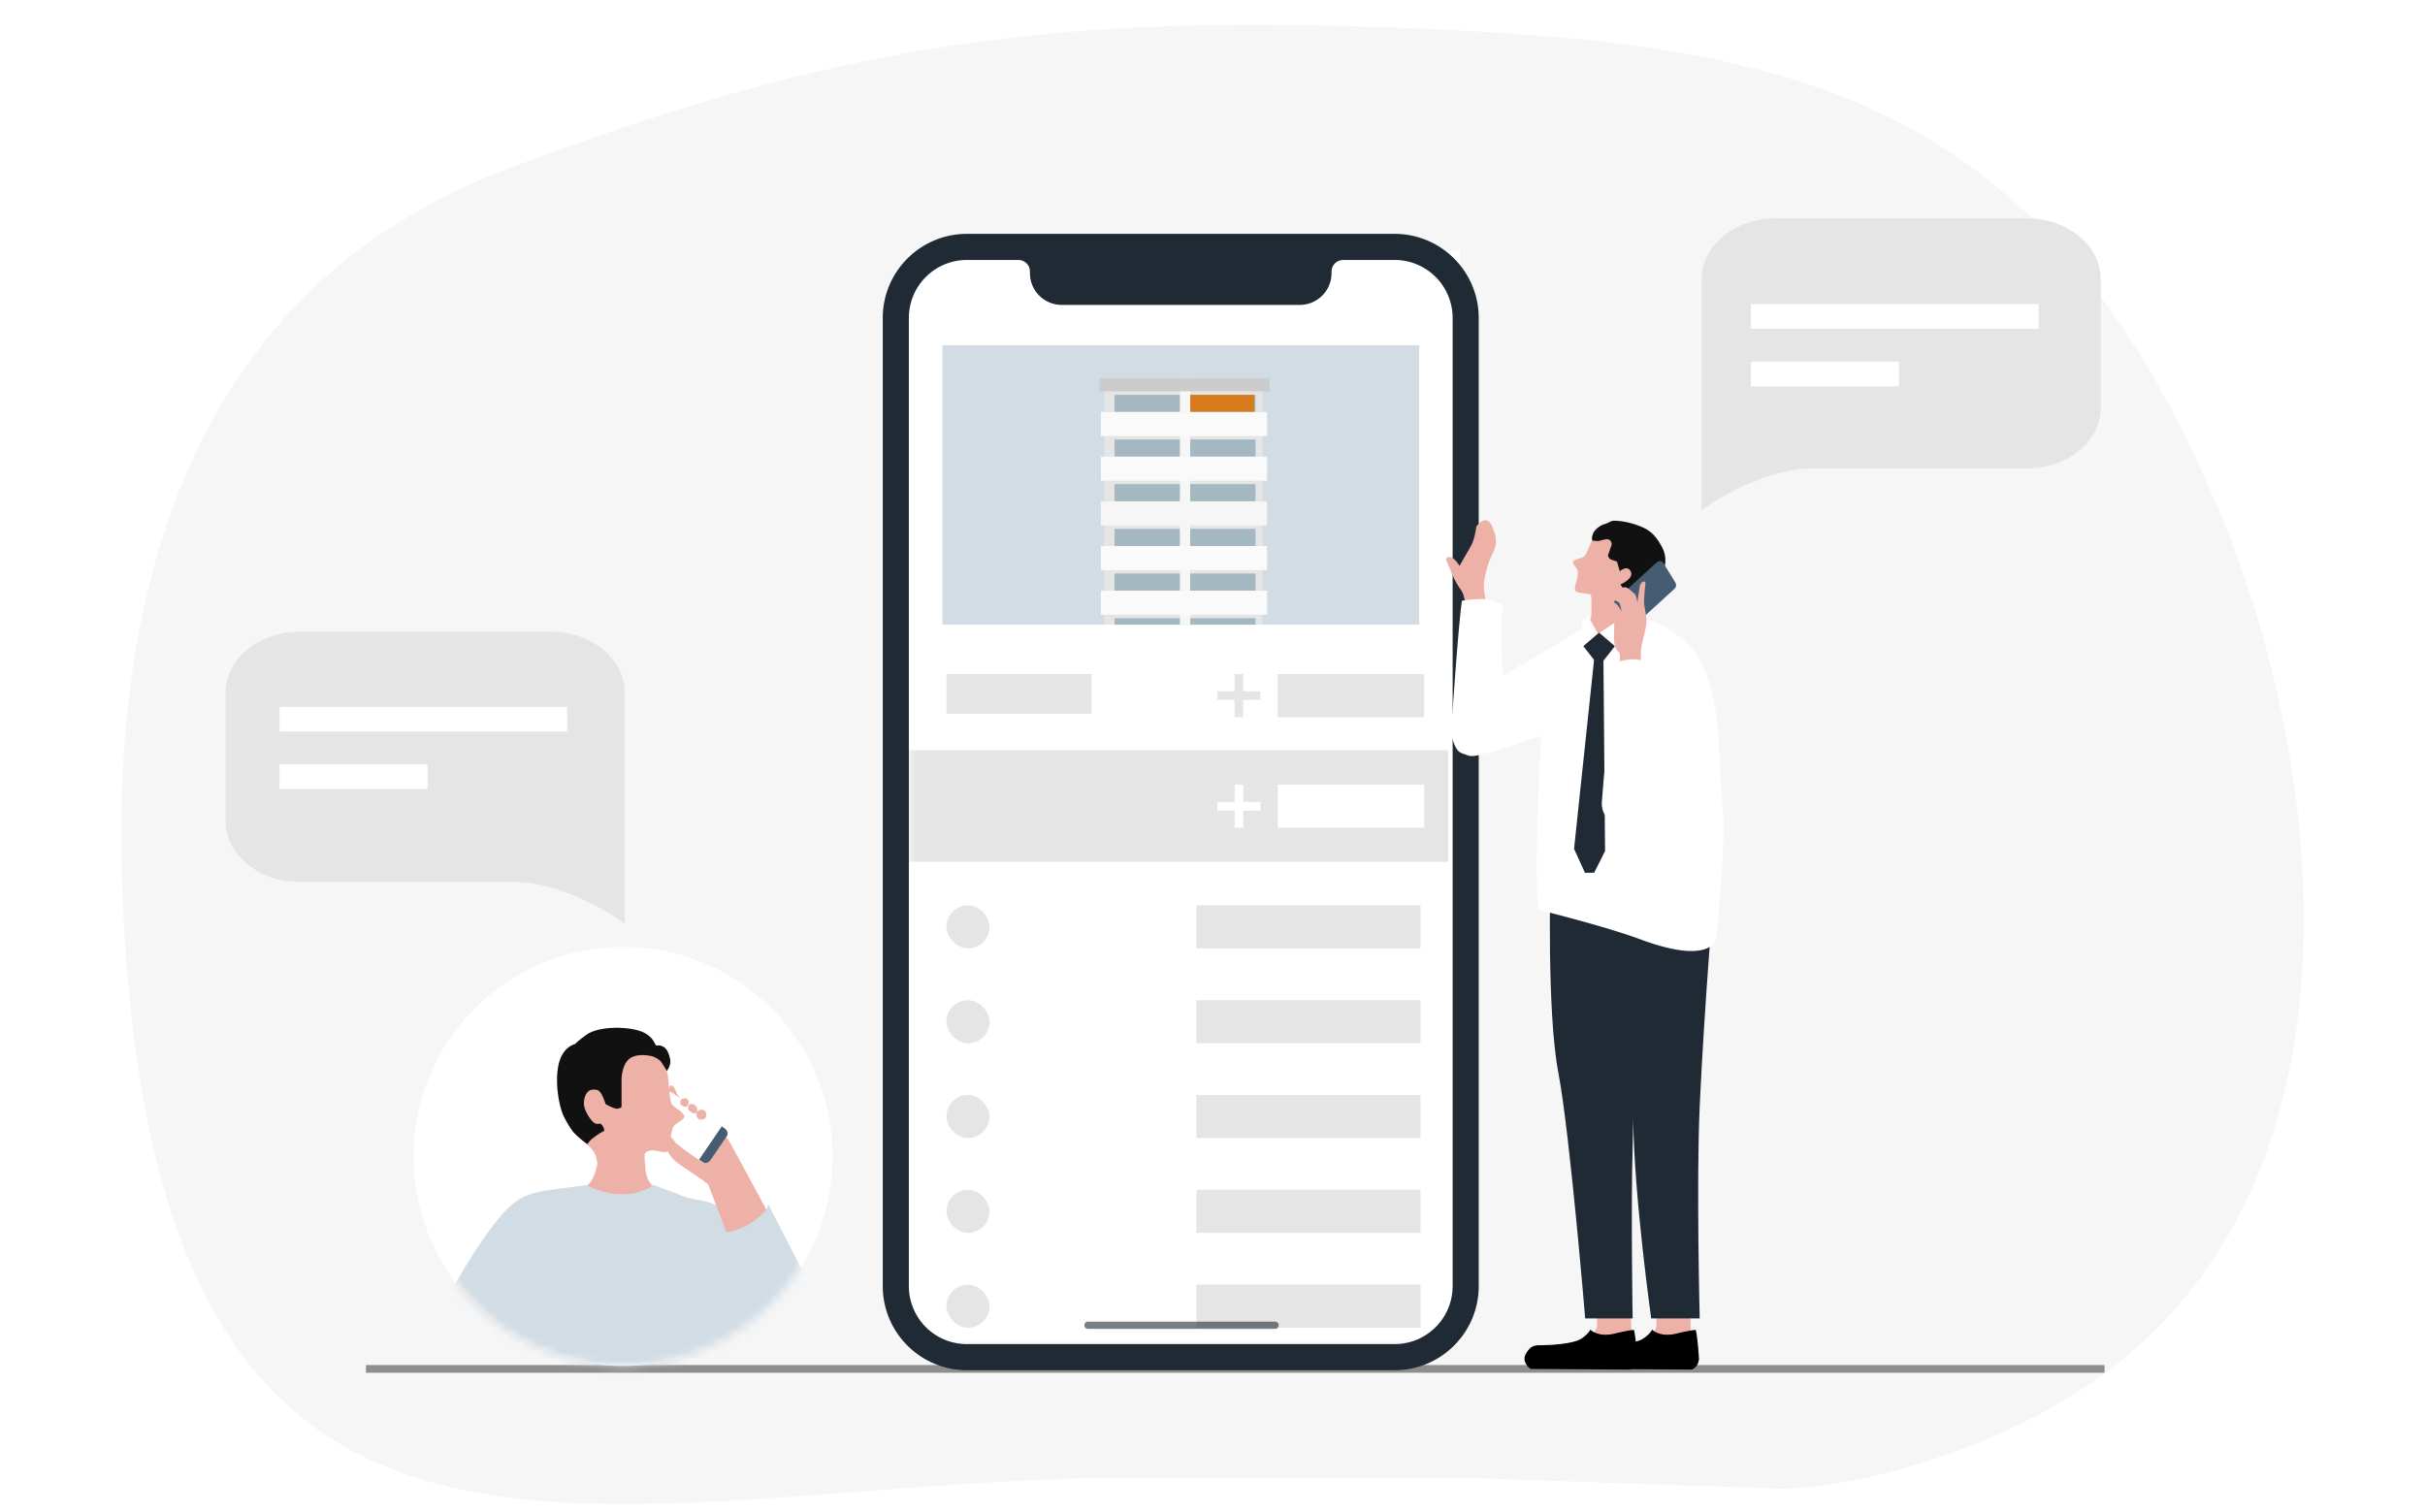 <svg width="295" height="184" fill="none" xmlns="http://www.w3.org/2000/svg"><path d="M138.47 179.785h39.026l39.132 1.34c8.804 0 30.419-5.043 44.39-18.162 27.658-25.971 20.596-72.977 9.021-100.644-22.167-52.985-54.45-57.497-104.982-59.113-40.915-1.309-66.871 3.521-103.554 17.439-36.613 13.891-48.11 48.204-46.628 87.534 3.686 97.917 58.979 71.606 123.595 71.606z" fill="#F6F6F6"/><path d="M256.016 166.55h-211.5" stroke="#8E8E8E" stroke-width=".943"/><path fill="#fff" d="M110.444 30.453h67.158v132.79h-67.158z"/><mask id="a" style="mask-type:alpha" maskUnits="userSpaceOnUse" x="110" y="31" width="68" height="133"><path fill="#fff" d="M110.429 31.075h66.852v132.184h-66.852z"/></mask><g mask="url(#a)"><path fill="#E5E5E5" d="M110.429 91.277h65.738v13.58h-65.738zm35.113 18.876h27.265v5.243h-27.265zm0 11.535h27.265v5.243h-27.265zm0 11.535h27.265v5.243h-27.265zm0 11.536h27.265v5.243h-27.265zm0 11.535h27.265v5.243h-27.265z"/><rect x="115.132" y="110.153" width="5.243" height="5.243" rx="2.622" fill="#E5E5E5"/><rect x="115.132" y="121.688" width="5.243" height="5.243" rx="2.622" fill="#E5E5E5"/><rect x="115.132" y="133.223" width="5.243" height="5.243" rx="2.622" fill="#E5E5E5"/><rect x="115.132" y="144.759" width="5.243" height="5.243" rx="2.622" fill="#E5E5E5"/><rect x="115.132" y="156.294" width="5.243" height="5.243" rx="2.622" fill="#E5E5E5"/><path fill="#E5E5E5" d="M155.428 82.011h17.827v5.243h-17.827zm-40.3 0H132.8v4.823h-17.672zm32.959 2.097h5.243v1.049h-5.243z"/><path fill="#E5E5E5" d="M151.233 82.01v5.244h-1.05V82.01z"/><path fill="#fff" d="M155.434 95.471h17.827v5.243h-17.827zm-7.341 2.098h5.243v1.049h-5.243z"/><path fill="#fff" d="M151.24 95.471v5.243h-1.05v-5.243z"/></g><g clip-path="url(#clip0_1012_3499)"><path fill="#D2DCE4" d="M114.647 42h58v34h-58z"/><path fill="#E5E5E5" d="M153.565 46h-19.231v39.664h19.231z"/><path fill="#A4B8C2" d="M152.729 75.212h-17.14v2.09h17.14zm0-5.434h-17.14v2.09h17.14zm0-5.435h-17.14v2.09h17.14zm0-5.435h-17.14v2.09h17.14zm0-5.435h-17.14v2.09h17.14zm0-5.433h-17.14v2.09h17.14z"/><path fill="#D67C1D" d="M152.588 48.04h-7.844v2.09h7.844z"/><path fill="#F6F6F6" d="M144.788 46h-1.254v34.23h1.254z"/><path fill="#CCC" d="M154.448 46h-20.719v1.62h20.719z"/><path fill="#FAFAFA" d="M154.132 50.129h-20.21v2.926h20.21zm0 5.435h-20.21v2.926h20.21z"/><path fill="#F6F6F6" d="M154.132 60.998h-20.21v2.926h20.21z"/><path fill="#FAFAFA" d="M154.132 66.433h-20.21v2.926h20.21zm0 5.435h-20.21v2.926h20.21z"/></g><path fill-rule="evenodd" clip-rule="evenodd" d="M176.712 38.686a7.054 7.054 0 00-7.056-7.057h-6.262c-.78 0-1.412.632-1.412 1.412v.176a3.869 3.869 0 01-3.88 3.88h-28.93a3.87 3.87 0 01-3.881-3.88v-.176c0-.78-.632-1.412-1.411-1.412h-6.262a7.054 7.054 0 00-7.056 7.057v117.793a7.054 7.054 0 007.056 7.056h52.038a7.055 7.055 0 007.056-7.056V38.686zm-59.094-10.232h52.038c5.645 0 10.231 4.587 10.231 10.232v117.793c0 5.645-4.586 10.231-10.231 10.231h-52.038c-5.645 0-10.231-4.586-10.231-10.231V38.686c0-5.645 4.586-10.232 10.231-10.232z" fill="#1F2A34"/><path opacity=".6" fill-rule="evenodd" clip-rule="evenodd" d="M131.916 161.24c0-.243.197-.441.441-.441h22.755a.441.441 0 010 .882h-22.755a.44.44 0 01-.441-.441z" fill="#1F2A34"/><path d="M196.997 166.1c.185-.209.668-.736 1.113-1.175.835-.824-.008-7.501.003-8.914h-3.84v5.415s-.302.936-1.015 1.404c-.713.468-4.925 2.023-5.792 2.017-.868-.007-.951.624-.561 1.179.311.444 3.599.21 5.203.038l4.889.036z" fill="#EEB1A8"/><path d="M204.227 166.1c.185-.209.668-.737 1.113-1.175.835-.824-.008-7.501.003-8.914h-3.84v5.415s-.302.936-1.015 1.404c-.713.468-4.925 2.023-5.792 2.016-.868-.006-.951.624-.562 1.179.312.445 3.6.211 5.204.039l4.889.036z" fill="#EEB1A8"/><path d="M199.17 165.383s-.124-2.385-.397-3.578c-.168-.001-.893.091-2.444.467-1.552.377-2.553-.177-2.859-.501-.086.193-.442.693-1.186 1.152-.93.574-3.71.75-4.636.744-.926-.006-1.431-.009-2.027 1.05-.477.848.186 1.58.577 1.841l12.038.076s.758-.104.934-1.251z" fill="#000"/><path d="M208.638 106.817H188.61s-.457 16.222.959 23.68c1.415 7.458 3.268 29.909 3.268 29.909h5.771s-.216-13.289 0-20.764c.21-7.265 0-14.977 0-14.977s.004 5.657.071 11.477c.11 9.537 2.19 24.264 2.19 24.264h5.898s-.417-16.641 0-25.808c.568-12.491 1.871-27.781 1.871-27.781z" fill="#1F2A34"/><path d="M206.687 165.384s-.125-2.385-.397-3.579c-.169-.001-.893.091-2.445.468-1.552.376-2.552-.178-2.859-.502-.085.193-.442.693-1.186 1.153-.93.574-3.709.749-4.635.743-.926-.005-1.432-.009-2.028 1.051-.477.847.186 1.58.577 1.84l12.038.076s.758-.104.935-1.25z" fill="#000"/><path d="M199.384 75.147c-.943-.404-1.561-1.86-1.561-1.86l-.112-.669-.212-1.274-4.007.729.142.85.162.971s-.112 1.578-.873 2.267a9.824 9.824 0 01-1.207 1.012c1.501 0 3.053-.072 4.574-.325 1.522-.253 3.023-.628 4.494-1.185-.456-.11-.933-.344-1.4-.516z" fill="#EEB1A8"/><path d="M193.598 75.506V72.32s-.417-.047-.683-.091c-.471-.079-.969-.113-1.192-.27-.222-.158-.118-.788.069-1.326.137-.394.156-.79.139-1.197-.008-.204-.72-.893-.562-1.12.158-.225.669-.33 1.075-.47.405-.14.555-.57.765-1.06.245-.478.602-1.96 1.821-2.502 1.218-.542 3.117-.646 4.634.121 1.517.768 2.978 2.721 2.118 5.195-.86 2.474-2.518 3.024-3.139 3.33-.622.307-.521 2.576-.521 2.576h-4.524z" fill="#EEB1A8"/><path d="M197.688 73.62c.127.202.645.224.645.224l1.356-1.111s.652-.418 1.008-.757c1.596-1.518 2.46-3.622 1.477-5.44-.982-1.817-1.83-2.234-3.159-2.695-1.329-.461-2.551-.517-2.811-.484-.26.033-.752.378-1.012.411-.259.033-1.197.545-1.426 1.204-.183.527-.113.77-.003.808l.541.048c.184.064 1.004-.321 1.359-.198.354.123.415.472.401.631l-.42 1.208c-.092.263.156.505.29.593l.776.269c.06.184.337 1.173.337 1.173s.918-.835 1.339.032c.42.867-1.271 1.578-1.271 1.578s.507.611.634 1.085c.143.537-.315 1.019-.061 1.422z" fill="#111"/><path d="M194.829 87.14l-2.307-10.65-11.972 7.087c-5.505 1.539-4.094 6.857-3.161 7.78 1.662 1.64 8.31-1.386 9.827-1.742 1.518-.356 7.613-2.474 7.613-2.474z" fill="#fff"/><path d="M177.726 71.78c.511.673.566 2.064.53 2.675l-.043 1.145 3.058.132c-.223-1.02-.685-3.257-.756-4.045-.087-.985.388-3.04.979-4.159.592-1.119.723-1.908.008-3.529-.571-1.296-1.513-.49-1.912.076-.051.503-.259 1.687-.679 2.4-.419.714-1.006 1.774-1.366 2.385 0 0-.757-1.375-1.458-1.035-.366.177-.087.416.24 1.256.327.84.76 1.856 1.399 2.698z" fill="#EEB1A8"/><path d="M180.171 72.878c.902-.01 2.206.528 2.746.797-.291.98-.233 1.692-.235 3.92-.003 2.784.274 8.67.227 10.988-.048 2.318-3.394 3.996-4.615 3.206-1.221-.789-1.934-2.088-1.705-4.066.183-1.582.732-10.786 1.251-14.628a16.81 16.81 0 012.331-.217zm9.068 8.234c-.768 2.727-1.799 9.115-1.799 9.115s-.893 16.164-.266 20.468c0 0 8.071 1.993 12.311 3.572 8.705 3.243 9.271 0 9.271 0s1.256-11.425.826-15.864c-.509-5.254-.305-8.125-.826-11.535-.431-2.82-1.292-6.951-4.297-9.282-3.034-2.353-4.864-2.353-4.864-2.353l-.793-1.098-4.391 2.989-1.226-2.184-.754.79.089.784s-2.501 1.83-3.281 4.598z" fill="#fff"/><path d="M203.766 70.806l-1.438-2.334c-.246-.4-.663-.166-.841 0-1.587 1.469-4.721 4.302-5.006 4.578-.285.276-.203.648 0 .92.202.27 1.377 1.95 1.377 1.95.011.03.098.12.356.245s.508 0 .601-.078c1.435-1.272 4.566-4.16 4.886-4.454.321-.294.177-.674.065-.827z" fill="#455D73"/><path d="M199.748 78.34c-.24.998-.1 2.647 0 3.346.1.7.123 2.903.123 2.903h-3.326c.176-1.35.526-4.176.526-4.67 0-.62-.139-.48-.356-.82-.216-.34-.232-.449-.33-.836-.099-.386 0-2.165 0-2.737 0-.573.055-.946 0-1.133-.056-.186-.713-.537-.856-.9-.142-.361.121-.427.285-.427.165 0 .571.241.823.428.202.149.515.662.647.9-.07-.342-.233-1.038-.329-1.087-.121-.06-.417-.274-.57-.34-.154-.065-.242-.526 0-.745.193-.176.46-.125.57-.077-.026-.154.004-.492.329-.614.406-.154.548-.066.68 0s.746.57.932.767c.15.158.26.739.296 1.01l.077-.615c.062-.373.191-1.164.209-1.348.021-.23.23-.593.52-.593.232 0 .18.395.125.593-.05.525-.145 1.664-.125 2.023.025.45.275 1.424.3 2.074.025.65-.25 1.648-.55 2.897z" fill="#EEB1A8"/><path d="M207.959 83.769s-4.672-1.408-5.592-1.334l-6.274 12.499c-2.536 5.122 1.626 6.455 2.936 6.376 2.333-.139 4.561-3.11 5.866-6.376 1.975-4.943 3.064-11.165 3.064-11.165z" fill="#fff"/><path d="M196.448 78.618l-1.92 2.44-1.919-2.44 1.919-1.648 1.92 1.648z" fill="#1F2A34"/><path d="M193.933 106.18l1.323-2.638-.198-23.407h-1.125l-2.449 23.144 1.324 2.901h1.125z" fill="#1F2A34"/><path d="M198.937 80.228c-.897-.096-2.247.312-2.81.528.196 1.004.069 1.706-.142 3.924-.265 2.772-.947 10.62-1.123 12.931-.175 2.311 2.994 4.306 4.285 3.639 1.292-.667 2.126-1.89 2.088-3.882-.031-1.593.148-12.823.001-16.698a16.815 16.815 0 00-2.299-.442z" fill="#fff"/><path d="M207 33.98c0-4.094 4.02-7.414 8.978-7.414h30.599c4.959 0 8.978 3.32 8.978 7.415v15.606c0 4.095-4.019 7.414-8.978 7.414h-26.079c-6.659 0-13.498 5.053-13.498 5.053V33.981z" fill="#E5E5E5"/><path d="M248 37h-35v3h35v-3zm-17 7h-18v3h18v-3z" fill="#fff"/><path d="M76 84.283c0-4.095-4.02-7.415-8.978-7.415H36.423c-4.958 0-8.978 3.32-8.978 7.415v15.605c0 4.095 4.02 7.415 8.978 7.415h26.08c6.658 0 13.498 5.053 13.498 5.053V84.283z" fill="#E5E5E5"/><path d="M69 86H34v3h35v-3zm-17 7H34v3h18v-3z" fill="#fff"/><g filter="url(#filter0_d_1012_3499)"><path d="M101.292 140.7c0 14.077-11.411 25.488-25.488 25.488-9.603 0-17.965-5.311-22.31-13.155a25.374 25.374 0 01-3.178-12.333c0-14.077 11.411-25.488 25.488-25.488s25.488 11.411 25.488 25.488z" fill="#fff"/></g><mask id="b" style="mask-type:alpha" maskUnits="userSpaceOnUse" x="50" y="115" width="52" height="52"><path d="M101.292 140.7c0 14.077-11.411 25.488-25.488 25.488-9.603 0-17.965-5.311-22.31-13.155a25.374 25.374 0 01-3.178-12.333c0-14.077 11.411-25.488 25.488-25.488s25.488 11.411 25.488 25.488z" fill="#fff"/></mask><g mask="url(#b)"><path d="M82.356 146.474s4.747-1.348 6.916 3.165c2.168 4.512 7.735 14.124 9.904 14.417 2.168.293 5.685 8.029-.586 8.146-6.27.176-9.611-6.623-12.366-9.905-2.754-3.223-8.44-13.479-3.868-15.823z" fill="#D2DCE4"/><path d="M71.336 144.305c1.055-.703 1.348-2.813 1.348-2.871v-1.172l.235-1.114 5.098.059v1.172l.235.645.234.586s-.058 2.051 1.055 2.754c.528.352 1.114.703 1.7.996a31.4 31.4 0 01-5.802.528 31.39 31.39 0 01-5.802-.528 41.928 41.928 0 001.7-1.055z" fill="#EEB1A8"/><path d="M63.191 146.122c-3.458.821-12.6 18.578-14.007 21.567-1.465 3.106 5.802 3.751 5.802 3.751l4.337-6.857 5.568-7.091s5.391-5.568 4.57-8.615c-.468-1.7-2.812-3.575-6.27-2.755z" fill="#D2DCE4"/><path d="M54.011 183.833h-3.716s-2.89-14.308-.59-17.08c1.71-2.124 5.073.707 5.073.707s.767 1.829.59 5.544c-.236 3.657-1.357 10.829-1.357 10.829zm7.655-36.656c1.29-1.406 2.52-1.875 4.161-2.227.059 0 .176 0 .234-.059l5.275-.703s1.934 1.114 4.278 1.114c2.286.058 3.927-1.114 3.927-1.114l2.696.997c.644.293 1.348.586 2.168.703 1.641.293 3.047.527 4.395 1.992 1.29 1.407 1.7 2.52 1.7 4.22 0 1.172-1.582 30.561-1.758 31.734H63.014s-2.813-28.628-2.813-29.8c0-1.641.176-5.392 1.465-6.857z" fill="#D2DCE4"/><path d="M82.183 139.031l-.294-.41s-.468-.586-.937-.762c-.528-.176-.762-.176-.762.059 0 .234.586.996.762 1.465.176.469.527 1.348 1.348 1.992.82.645 3.75 2.462 3.868 2.755.117.293 3.75 9.904 3.75 9.904s1.641-.234 2.638-.937c.996-.704 2.344-2.814 2.344-2.814s-5.86-10.9-6.154-11.369c-.293-.41-.937-1.465-1.64-1.934-.704-.469-2.169-1.113-2.697-1.407-.527-.293-2.05-2.461-2.05-2.461s-.352-1.113-.704-1.055c-.41.059-.352.762-.117 1.289.176.528.996 2.403 1.172 3.107.176.703.293 1.348.117 1.758-.176.41-.644.82-.644.82z" fill="#EEB1A8"/><path d="M86.224 135.984c.645.468 1.29.879 1.934 1.348.293.234.41.644.176.937l-1.993 2.93c-.234.293-.644.411-.938.176l-7.208-4.923c-.293-.234-.41-.644-.176-.937l1.993-2.931c.234-.293.644-.41.938-.175 0 0 4.688 3.164 5.274 3.575z" fill="#fff"/><path d="M78.722 136.804l-.47-.351c-.292-.235-.41-.645-.175-.938l1.993-2.93c.234-.293.644-.411.937-.176l.47.352-2.755 4.043zm9.082.235l.41.293c.294.234.41.645.176.938l-1.992 2.93c-.235.293-.645.41-.938.176l-.41-.293 2.754-4.044z" fill="#455D73"/><path d="M84.47 134.401c-.118-.058-.294-.117-.47-.058-.175.058-.293.176-.293.352-.058.293.176.527.41.644.821.469.938-.586.352-.938z" fill="#EEB1A8"/><path d="M85.349 136.218c-.294 0-.41-.059-.587-.352-.058-.058-.058-.234-.058-.293 0-.058 0-.176.059-.234.058-.117.234-.235.41-.293.293-.117.644.058.703.351.059.293.117.586-.176.704 0 .058-.176.117-.352.117zm-2.11-1.582c-.235-.059-.352-.117-.47-.352v-.293c0-.058.06-.117.06-.175a.63.63 0 01.41-.176.438.438 0 01.527.41c0 .234 0 .469-.293.586.117.059-.058.059-.234 0zm-1.058 4.395l-.293-.41s-.469-.586-.938-.762c-.527-.176-.761-.176-.761.058 0 .235.586.997.762 1.465.175.469.527 1.348 1.347 1.993s3.751 2.461 3.868 2.755c.118.293-.937-2.169-2.05-3.4-.294-.351-1.935-1.699-1.935-1.699z" fill="#EEB1A8"/><path d="M98.769 156.847s3.516 5.861 3.868 8.849c.351 2.989.351 6.095-2.696 6.74-3.048.645-5.216.176-7.209-3.868-1.992-4.044-5.333-18.578-5.333-18.578s1.993.176 4.161-1.348c2.169-1.465 1.876-2.168 1.876-2.168l5.333 10.373z" fill="#D2DCE4"/><path d="M81.942 137.038c-.234.528-.352 1.114-.41 1.758 0 .879-.117 1.231-.47 1.348-.41.117-1.054-.176-1.757-.176-.704 0-.88.469-.88.469v1.934l-.585.528-1.641-1.172-3.575-.352c0-.117-.059-.293-.059-.41-.176-.938-.996-1.641-1.758-2.286-.762-.703-2.813-2.227-2.813-6.095s2.989-5.802 5.509-6.153c2.52-.352 5.098.703 6.564 2.051 1.465 1.348 1.23 3.575 1.348 4.337.117.761.117 1.465.586 1.816.468.352 1.172.762 1.23 1.172.176.352-1.172.938-1.289 1.231z" fill="#EEB1A8"/><path d="M75.613 134.577v-3.341c0-.058.058-1.699.937-2.402.88-.704 2.345-.411 2.638-.352.351.058.937.352 1.23.703.235.352.47.703.704 1.114 0 0 .527-.645.41-1.348-.117-.704-.41-1.465-.938-1.641-.469-.235-.644 0-.82-.176-.176-.176-.41-1.348-2.345-1.817-1.933-.469-4.805-.351-6.094.586-1.29.938-1.348 1.114-1.348 1.114s-1.583.293-2.052 2.578c-.469 2.286.118 5.333.762 6.447.235.41.586 1.113 1.055 1.7.762.82 1.7 1.465 1.7 1.465.234-.352.527-.645.879-.879.527-.411.996-.645.996-.645s.293 0 .117-.41c-.058-.235-.234-.411-.41-.586a.823.823 0 01-.82-.118c-.41-.351-1.114-1.406-1.172-2.168-.06-.82.293-1.758.996-1.817.703-.058.82.117 1.055.41.234.294.586 1.348.586 1.348s1.23.704 1.523.528c.294-.059.41-.117.41-.293z" fill="#111"/></g><defs><clipPath id="clip0_1012_3499"><path fill="#fff" transform="translate(114.647 42)" d="M0 0h58v34H0z"/></clipPath><filter id="filter0_d_1012_3499" x="42.316" y="107.212" width="66.977" height="66.976" filterUnits="userSpaceOnUse" color-interpolation-filters="sRGB"><feFlood flood-opacity="0" result="BackgroundImageFix"/><feColorMatrix in="SourceAlpha" values="0 0 0 0 0 0 0 0 0 0 0 0 0 0 0 0 0 0 127 0" result="hardAlpha"/><feOffset/><feGaussianBlur stdDeviation="4"/><feColorMatrix values="0 0 0 0 0 0 0 0 0 0 0 0 0 0 0 0 0 0 0.08 0"/><feBlend in2="BackgroundImageFix" result="effect1_dropShadow_1012_3499"/><feBlend in="SourceGraphic" in2="effect1_dropShadow_1012_3499" result="shape"/></filter></defs></svg>